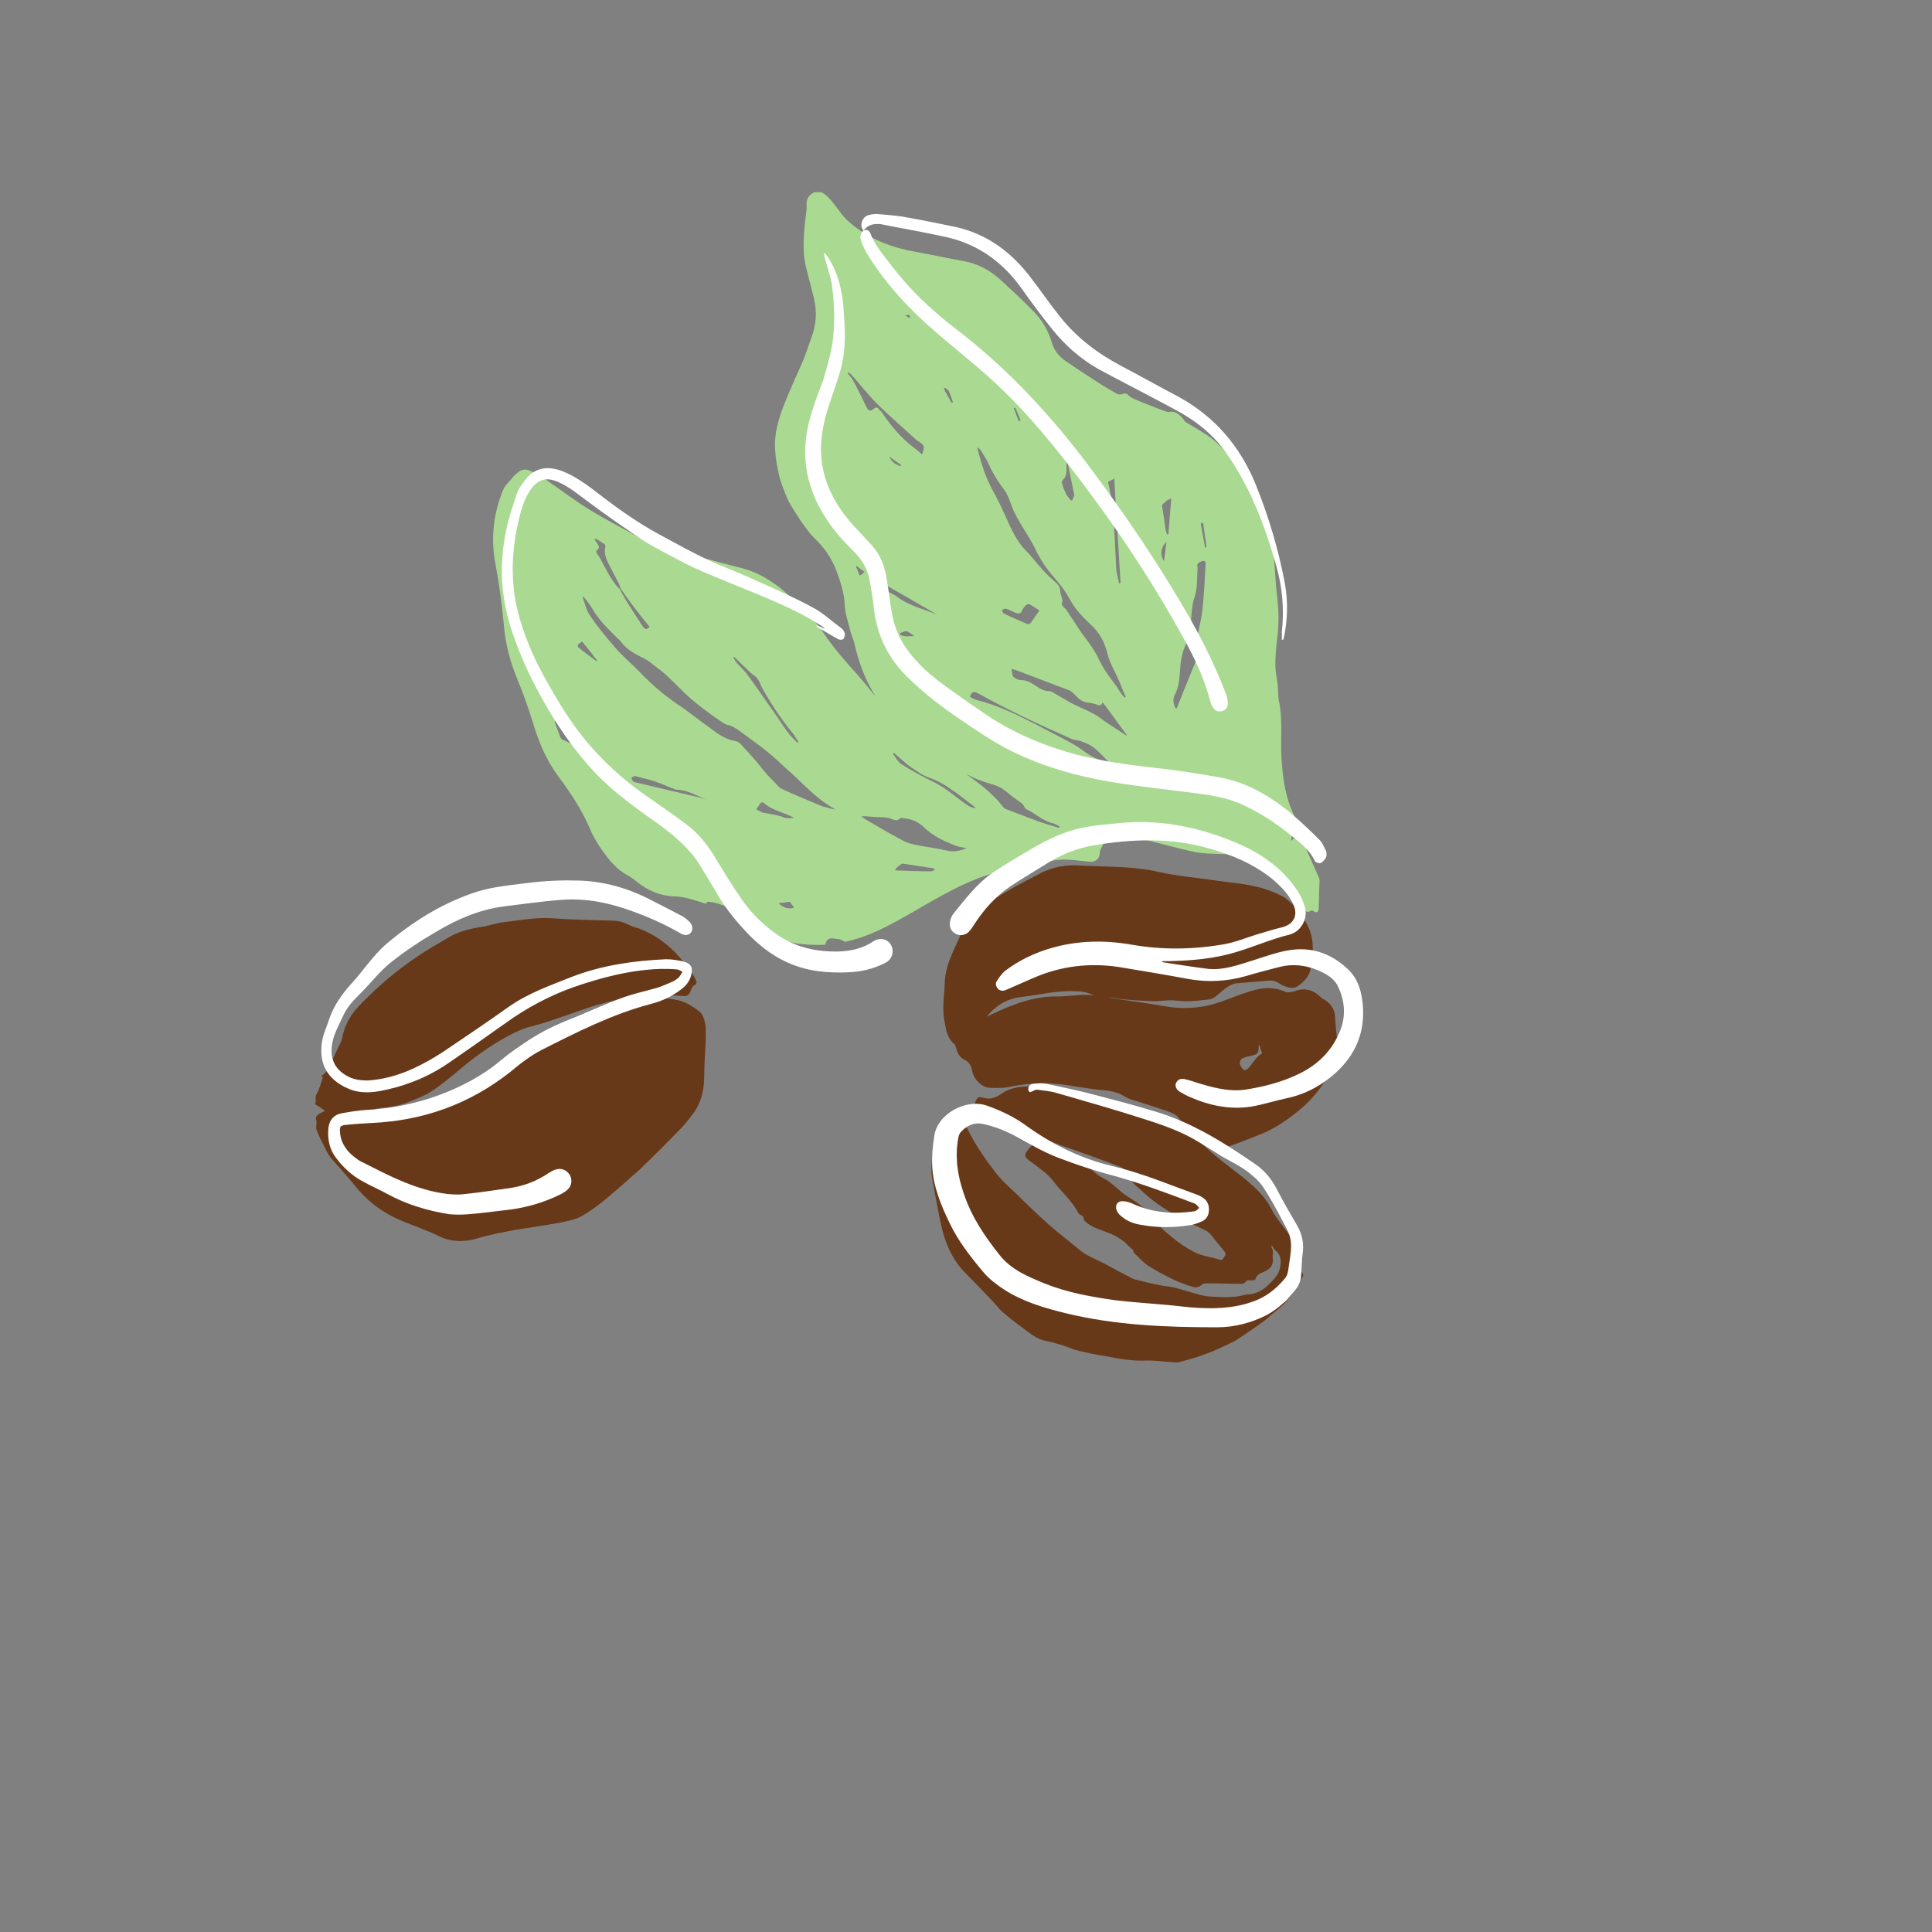 <?xml version="1.0" encoding="UTF-8"?> <!-- Generator: Adobe Illustrator 25.3.0, SVG Export Plug-In . SVG Version: 6.00 Build 0) --> <svg xmlns="http://www.w3.org/2000/svg" xmlns:xlink="http://www.w3.org/1999/xlink" version="1.1" id="Layer_1" x="0px" y="0px" viewBox="0 0 400 400" style="enable-background:new 0 0 400 400;" xml:space="preserve"><rect x="0" y="0" width="400" height="400" fill="#808080" stroke="none"/> <style type="text/css"> .st0{clip-path:url(#SVGID_2_);fill:#AADA91;} .st1{clip-path:url(#SVGID_2_);fill:#673918;} .st2{clip-path:url(#SVGID_2_);fill:#FFFFFF;} </style> <g> <defs> <rect id="SVGID_1_" x="64.9" y="39.8" width="258" height="320.3"></rect> </defs> <clipPath id="SVGID_2_"> <use xlink:href="#SVGID_1_" style="overflow:visible;"></use> </clipPath> <path class="st0" d="M267.3,174.1c0.1-0.6,0.2-1,0.2-1.4c0.1,0,0.1,0,0.2,0c0.1,0.2,0.3,0.4,0.5,0.7 C267.9,173.6,267.6,173.8,267.3,174.1 M243.4,146.7c-0.4-0.9-0.7-1.7-0.2-2.8c0.8-1.5,1-3.2,1.1-4.9c0.1-1.8,0.3-3.6,1.1-5.3 c1.1-2.4,1.1-5,1.4-7.6c0.1-0.8,0.2-1.6,0.5-2.4c0.6-1.7,0.5-3.5,0.6-5.2c0-0.4,0.1-0.8,0-1.2c-0.1-0.6,0.2-0.8,0.7-1 c0.8-0.4,1.1-0.1,1,0.7c-0.2,3.2-0.3,6.4-0.7,9.6c-0.3,2.3-0.9,4.5-1.3,6.8c-0.1,0.8-0.4,1.6,0.2,2.3c0.1,0.1,0,0.4,0,0.6 c-1.4,3.5-2.8,6.9-4.2,10.4C243.5,146.6,243.5,146.6,243.4,146.7 M224.8,155.8c-1.2-0.9-2.5-1.7-3.8-2.4c-2.1-1.1-4.2-2.2-6.3-3.3 c-3.9-2-7.9-4-12.2-5.1c-0.5-0.1-0.9-0.3-1.3-0.5c-0.1-0.1-0.3-0.2-0.4-0.3c0.4-1,0.8-1.1,1.6-0.7c6.3,3.5,12.9,6.6,19.5,9.5 c0.6,0.3,1.4,0.2,2,0.5c0.9,0.3,1.8,0.7,2.6,1.3c1.2,1,2.3,2.2,3.5,3.4C228.2,157.4,226.3,157,224.8,155.8 M214.8,170 c-2.1-0.8-4.2-1.6-6.3-2.4c-0.3-0.1-0.7-0.3-0.8-0.5c-2.1-2.8-4.9-4.8-7.7-6.9c0.8,0.4,1.6,0.9,2.5,1.2c1.2,0.5,2.4,0.8,3.6,1.2 c0.6,0.2,1.2,0.5,1.7,0.9c0.9,0.6,1.7,1.4,2.6,2c0.6,0.5,1.4,0.8,1.7,1.6c0.1,0.2,0.3,0.4,0.5,0.5c1.8,0.8,3.2,2.3,5.2,2.8 c0.5,0.1,1,0.4,1.6,0.7c0,0.1-0.1,0.2-0.1,0.3C217.8,171,216.3,170.5,214.8,170 M196,176.1c-2-0.5-4-0.7-6-1.1 c-1.1-0.2-2.3-0.5-3.3-1.1c-2.7-1.4-5.3-3-7.9-4.5c-0.1-0.1-0.2-0.2-0.5-0.4c0.4,0,0.7,0,0.9,0c0.5,0,0.9,0.1,1.4,0.1 c1.4,0.2,2.8-0.1,4.1,0.5c0.5,0.2,1.2,0.4,1.7-0.2c0.1-0.1,0.4,0,0.5,0c1.7,0.1,3.2,0.7,4.4,1.9c1.9,1.8,4.2,2.9,6.6,3.8 c0.7,0.3,1.4,0.3,2.2,0.5C198.9,176.1,197.5,176.5,196,176.1 M192.8,180.4c-2.4,0-4.9-0.1-7.5-0.2c0.1-0.2,0.2-0.4,0.4-0.6 c0.2-0.2,0.4-0.3,0.6-0.5c0.2-0.1,0.4-0.3,0.6-0.3c2,0.3,4,0.6,5.9,0.9c0.2,0,0.5,0.1,0.7,0.2c0,0.1,0,0.1,0,0.2 C193.3,180.2,193,180.4,192.8,180.4 M185.1,155.9c1.1,0.9,2.1,1.9,3.3,2.8c1.3,0.9,2.7,1.9,4.2,2.4c1.7,0.6,3.2,1.5,4.6,2.5 c1.5,1,2.9,2.2,4.4,3.3c0.1,0.1,0.2,0.2,0.4,0.4c-1.2,0-1.9-0.8-2.7-1.3c-1.9-1.4-3.8-3-6-4.1c-2.3-1.1-4.5-2.3-6.7-3.7 c-0.7-0.5-1.2-1.4-1.7-2.1C184.9,156,185,155.9,185.1,155.9 M161.2,187c0.9-0.1,1.7-0.2,2.3-0.3c0.4,0.5,0.7,0.9,0.9,1.2 C163.5,188.3,162.1,188,161.2,187 M171.3,167.2c-0.5-0.1-1-0.2-1.4-0.4c-2.6-1.1-5.3-2.2-7.9-3.4c-0.6-0.2-1-0.8-1.4-1.2 c-0.7-0.7-1.5-1.5-2.1-2.2c-0.6-0.7-1.1-1.4-1.7-2.1c-1.1-1.3-2.3-2.6-3.5-3.9c-0.3-0.3-0.8-0.6-1.2-0.6c-2.3-0.4-4-1.9-5.8-3.2 c-2-1.4-3.9-3-5.9-4.3c-2.8-1.9-5.4-4.1-7.8-6.6c-1.7-1.8-3.7-3.4-5.3-5.3c-1.8-2.1-3.6-4.2-5.1-6.5c-0.8-1.1-1.1-2.6-1.6-3.9 c0.1,0,0.1-0.1,0.2-0.1c0.6,0.8,1.2,1.5,1.7,2.3c1.4,2.5,3.4,4.4,5.4,6.4c0.4,0.3,0.7,0.7,1,1.1c1.2,1.4,2.8,2.2,4.4,3 c1,0.5,1.8,1.2,2.7,1.9c1,0.7,1.9,1.5,2.8,2.4c1.2,1.1,2.3,2.3,3.5,3.4c1.1,1,2.2,1.9,3.4,2.8c1.3,1,2.6,1.9,3.9,2.8 c0.3,0.2,0.7,0.4,1.1,0.5c0.9,0.2,1.7,0.7,2.5,1.3c2.6,1.9,5.2,3.7,7.6,5.9c1.8,1.7,3.7,3.3,5.4,5c2.1,2,4.2,3.9,6.8,5.3 C172.3,167.5,171.8,167.4,171.3,167.2 M162.2,169.2c-1.2-0.5-2.6-0.6-3.9-0.9c-0.2,0-0.3,0-0.5-0.1c-0.4-0.2-0.8-0.4-1.2-0.6 c0.3-0.5,0.6-1,0.9-1.4c0.1-0.1,0.5-0.1,0.6,0c1.4,1.3,3.3,1.8,5,2.5c0.4,0.2,0.9,0.4,1.3,0.6C163.7,169.4,163,169.5,162.2,169.2 M143.1,164.7c-3.7-0.9-7.3-1.7-11-2.6c-0.3-0.1-0.7-0.1-1-0.3c-0.2-0.2-0.3-0.5-0.4-0.8c0.3-0.1,0.6-0.4,0.9-0.3 c1.5,0.4,2.9,0.7,4.3,1.2c1.2,0.4,2.4,1,3.6,1.4c0.2,0.1,0.3,0.2,0.5,0.2c2.3,0,4.3,1.3,6.4,2.1C145.4,165.2,144.3,165,143.1,164.7 M119.3,154.4c-1-0.4-2-0.9-2.9-1.3c-0.2-0.1-0.3-0.3-0.4-0.5c-0.4-1.1-0.8-2.1-1.2-3.2c0.1,0,0.1-0.1,0.2-0.1 c1.5,1.7,2.9,3.3,4.4,5L119.3,154.4z M119.7,134c-0.1-0.1-0.1-0.4,0-0.6c0.2-0.2,0.5-0.3,0.8-0.6c1.1,1.3,2.1,2.6,3.1,3.9 c0,0.1-0.1,0.1-0.1,0.2C122.2,135.9,120.9,135,119.7,134 M123.5,114.4c-0.1-0.2,0-0.5,0.1-0.5c0.6-0.4,0.4-0.9,0.1-1.3 c-0.2-0.3-0.4-0.6-0.6-0.9c0.1-0.1,0.1-0.1,0.2-0.2c0.7,0.4,1.3,0.8,1.9,1.2c0.1,0.1,0.2,0.4,0.1,0.6c-0.2,1,0,1.9,0.4,2.8 c0.7,1.4,1.4,2.8,2.1,4.1c0.3,0.5,0.5,1,0.7,1.6c1.8,2.8,3.9,5.4,6,8c-0.7,0.6-0.9,0.6-1.5-0.2c-0.8-1.2-1.5-2.4-2.3-3.6 c-0.6-0.9-1.2-1.8-1.7-2.8c-0.3-0.4-0.5-0.9-0.7-1.4c0,0-0.1,0.1-0.1,0.1c-1.9-2-2.9-4.5-4.3-6.9 C123.8,114.9,123.6,114.7,123.5,114.4 M152,136c0.9,0.8,1.7,1.7,2.6,2.5c0.5,0.5,1,1,1.6,1.4c1,0.7,1.2,1.9,1.8,2.9 c1.8,3.2,3.9,6.3,6.2,9.1c0.4,0.5,0.7,1.1,1.1,1.7c-0.1,0.1-0.1,0.1-0.2,0.2c-0.8-0.8-1.6-1.6-2.3-2.6c-0.9-1.2-1.7-2.6-2.6-3.8 c-1.8-2.5-3.5-5.1-5.3-7.5c-0.7-1-1.6-1.8-2.4-2.7c-0.3-0.3-0.4-0.6-0.6-1C151.8,136.1,151.9,136,152,136 M185.8,123.6 c-0.8-0.6-1.8-0.9-2.6-1.6c-0.8-0.6-1.4-1.4-2-2.1c4.3,2.4,8.6,4.9,12.9,7.4C191.4,126.1,188.3,125.5,185.8,123.6 M187.3,131.7 c-0.3,0-0.7-0.2-1-0.3c0,0,0-0.3,0.1-0.3c0.4-0.2,0.9-0.5,1.3-0.4c0.5,0.1,1,0.6,1.5,0.9c0,0,0,0.1,0,0.1 C188.5,131.7,187.9,131.8,187.3,131.7 M211.6,126.4c0.2-0.4,0.5-0.8,0.8-1.1c0.1-0.1,0.5-0.3,0.7-0.2c0.8,0.4,1.5,0.9,2.1,1.3 c-0.7,0.9-1.2,1.8-1.9,2.7c-0.1,0.1-0.4,0.1-0.6,0.1c-1.6-0.7-3.3-1.4-4.9-2.2c-0.2-0.1-0.2-0.5-0.4-0.7c0.3-0.1,0.6-0.3,0.8-0.3 c0.7,0.2,1.4,0.6,2.1,0.9C210.9,127.1,211.3,127.1,211.6,126.4 M228.3,145.4c1.8,2.4,3.4,4.6,5,6.8c0,0-0.1,0-0.1,0.1 c-1.7-1.2-3.5-2.2-5.2-3.5c-2-1.5-4.5-2.3-6.7-3.5c-0.9-0.5-1.8-1.1-2.7-1.6c-0.4-0.2-0.9-0.6-1.4-0.6c-1.1,0-2-0.6-2.9-1.2 c-0.9-0.6-1.8-1.1-2.9-1.1c-0.6,0-1.2-0.3-1.6-0.7c-0.3-0.3-0.2-0.9-0.4-1.6c0.5,0.1,0.8,0.2,1.1,0.3c3.6,1.4,7.2,2.7,10.8,4.1 c0.6,0.2,1,0.7,1.5,1.2c0.7,0.8,1.5,1.3,2.6,1.4c0.5,0,1,0.2,1.5,0.3C227.5,146.1,228,146.2,228.3,145.4 M203.1,93.3 c0.6,1,1.3,2,1.7,3c0.8,1.8,1.9,3.5,3.1,5.1c0.7,0.9,1.1,2.1,1.5,3.2c0.6,1.7,1.5,3.2,2.5,4.8c0.9,1.5,1.9,3,2.6,4.6 c1,2,2.2,3.8,3.7,5.5c1.2,1.4,2.4,2.9,3.3,4.6c1.1,2,2.6,3.6,4.2,5.1c1.9,1.7,3,3.7,3.6,6.2c0.5,2,1.7,3.9,2.5,5.8 c0.4,1,0.8,2.1,1.3,3.1c-0.1,0-0.2,0.1-0.3,0.1c-0.2-0.2-0.3-0.4-0.5-0.6c-0.4-0.5-0.7-1-1-1.5c-1.3-1.8-2.7-3.5-3.7-5.6 c-1.1-2.5-3-4.6-4.5-6.9c-0.8-1.2-1.5-2.3-2.3-3.5c-0.2-0.3-0.5-0.5-0.7-0.7c-0.1-0.2-0.3-0.4-0.3-0.5c0.5-1-0.3-1.8-0.3-2.8 c0-1.2-1.1-1.8-1.8-2.5c-0.7-0.6-1.3-1.3-1.9-1.9c-1.2-1.3-2.2-2.7-3.4-3.9c-1.5-1.5-2.5-3.4-3.4-5.3c-1.2-2.7-2.4-5.3-3.8-7.8 c-1.3-2.5-2.1-5.2-2.8-7.9c0-0.1,0-0.1,0.1-0.4C202.7,92.9,202.9,93.1,203.1,93.3 M210.2,84.4c0.4,0.9,0.8,1.8,1.1,2.6 c-0.1,0.1-0.2,0.1-0.4,0.2c-0.3-0.9-0.7-1.8-1-2.7C210,84.5,210.1,84.4,210.2,84.4 M220.9,95.1c0.5,2.4,1,4.9,1.5,7.3 c0.1,0.3-0.3,0.8-0.4,1.2l-0.3,0c-0.3-0.4-0.7-0.8-0.9-1.2c-0.4-0.8-0.7-1.5-0.9-2.3c-0.1-0.2,0-0.6,0.2-0.8 c0.5-0.5,0.7-1.1,0.7-1.8C220.8,96.6,220.8,95.8,220.9,95.1C220.8,95.1,220.9,95.1,220.9,95.1 M230.7,99.1 c0.4,7.3,0.9,14.5,1.3,21.6c-0.1,0-0.2,0-0.3,0.1c-0.2-1-0.5-2-0.6-3c-0.1-1.4-0.1-2.7-0.2-4.1c-0.2-4.3-0.4-8.5-1.2-12.7 c-0.1-0.4-0.2-0.7-0.3-1.2C229.7,99.6,230.1,99.4,230.7,99.1 M241.4,103.8c0.2-0.3,0.7-0.4,1.1-0.6c-0.2,2.5-0.4,4.9-0.6,7.4 c-0.1,0-0.2,0-0.3,0c-0.1-0.3-0.2-0.6-0.3-1c-0.2-1.6-0.4-3.1-0.7-4.7C240.5,104.3,241.1,104.2,241.4,103.8 M241.5,112.2 c-0.2,1.3-0.3,2.6-0.5,4C240.1,114.9,240.3,113.3,241.5,112.2 M249.1,108.2c0.2,1.7,0.5,3.4,0.7,5.1c-0.1,0-0.2,0-0.3,0.1 c-0.3-1.7-0.6-3.4-0.9-5C248.8,108.3,249,108.3,249.1,108.2 M178,119.2c-0.3-0.7-0.5-1.3-0.8-1.9l0.2-0.1c0.5,0.4,1,0.8,1.6,1.2 C178.7,118.7,178.4,118.9,178,119.2 M189.1,92.6c-2.6-2-4.7-4.5-6.5-7.2c-0.1-0.2-0.3-0.3-0.5-0.5c-0.4-0.6-0.7-0.7-1.3-0.2 c-0.4,0.4-0.9,0.5-1.3-0.2c-0.9-1.9-1.8-3.7-2.8-5.6c-0.3-0.6-0.8-1.1-1.2-1.6c0.1-0.1,0.1-0.1,0.2-0.2c0.2,0.2,0.4,0.3,0.6,0.5 c1.8,2,3.4,4.1,5.3,6c2.5,2.5,5.2,4.8,7.8,7.2c0.2,0.2,0.5,0.4,0.8,0.6c1.2,0.8,1.3,1,0.7,2.7C190.3,93.5,189.7,93.1,189.1,92.6 M186.4,96.5c-0.9-0.3-1.8-0.8-2.3-2c0.9,0.7,1.7,1.2,2.5,1.8C186.5,96.4,186.4,96.4,186.4,96.5 M188.4,65.9l-1-0.6 C188.3,65.1,188.4,65.1,188.4,65.9 M195.6,80.3c0.3,0.2,0.6,0.3,0.8,0.6c0.4,0.8,0.6,1.6,0.9,2.4c-0.1,0-0.2,0.1-0.3,0.1 c-0.5-1-1.1-1.9-1.6-2.9C195.4,80.5,195.5,80.4,195.6,80.3 M273,188.2c0.1-2,0.1-3.9,0.2-5.9c0-0.4-0.2-0.8-0.4-1.2 c-1-2.3-2.1-4.6-3-6.9c-0.4-1-1.5-1.8-1-3.2c0-0.1-0.1-0.2-0.1-0.4c-0.7-1.6-1.5-3.2-2-4.9c-0.9-2.9-1.2-5.9-1.4-8.9 c-0.2-3.9,0.3-7.8-0.5-11.6c-0.3-1.4-0.1-2.9-0.4-4.4c-0.6-2.8-0.3-5.6,0-8.4c0.2-1.6,0.3-3.1,0.3-4.7c0-2.1-0.3-4.1-0.5-6.2 c-0.2-2.9-0.4-5.8-0.7-8.6c-0.2-1.5-0.5-3.1-0.8-4.6c-0.2-1.1-0.7-2-1.1-3.1c-1.4-3.7-3.4-7-6.1-9.9c-0.7-0.7-1.3-1.4-2-2.1 c-1-0.9-1.9-1.9-3-2.7c-1.6-1.1-3.3-2.1-5-3.1c-0.2-0.1-0.3-0.4-0.5-0.6c-0.8-1-1.7-1.8-3.1-1.5c-0.2,0-0.5-0.1-0.8-0.2 c-2.1-0.8-4.2-1.6-6.3-2.5c-0.4-0.2-0.8-0.4-1.1-0.7c-0.4-0.4-0.7-0.6-1.3-0.3c-0.3,0.1-0.9,0.1-1.2-0.1c-0.9-0.5-1.7-1-2.6-1.5 c-2.6-1.7-5.3-3.4-7.9-5.2c-1.3-0.9-2.4-2.1-2.9-3.8c-0.7-2.4-1.9-4.5-3.6-6.3c-2.3-2.4-4.7-4.6-7.1-6.8c-2.1-1.9-4.6-3.3-7.4-3.8 c-3.3-0.6-6.5-1.3-9.8-1.9c-4.8-0.8-9.2-2.4-13.1-5.4c-1-0.8-2-1.7-2.8-2.8c-0.9-1.2-1.7-2.4-2.9-3.5c-0.8-0.7-1.7-1.1-2.5-0.7 c-0.8,0.4-1.6,1.1-1.6,2.2c0,0.4,0,0.9,0,1.3c-0.2,1.6-0.4,3.1-0.5,4.7c-0.2,2.5-0.2,4.9,0.4,7.4c0.5,2.1,1.1,4.2,1.6,6.3 c0.7,2.8,0.5,5.5-0.5,8.2c-0.6,1.6-1.1,3.2-1.7,4.7c-1.3,3-2.7,6-3.9,9c-1.2,3.1-2.2,6.3-1.9,9.7c0.1,1.7,0.4,3.4,0.8,5.1 c0.4,1.7,1.1,3.4,1.8,5c0.7,1.5,1.7,2.9,2.6,4.3c0.9,1.3,1.8,2.6,2.9,3.7c2,1.9,3.5,4,4.5,6.6c0.9,2.4,1.7,4.7,1.8,7.4 c0.1,1.7,0.7,3.4,1.1,5c0.2,1,0.7,1.9,0.9,2.9c0.9,3.8,2.2,7.5,4.4,10.9c-0.2-0.2-0.4-0.5-0.6-0.7c-1-1.2-1.9-2.4-3-3.6 c-2.5-2.8-5-5.6-7.1-8.7c-1.1-1.6-2.3-3.2-3.7-4.6c-1.7-1.7-3.5-3.3-5.3-4.8c-2.4-1.9-5-3.4-8.1-4.2c-2.8-0.7-5.5-1.4-8.3-2.2 c-2-0.6-4.1-0.9-5.8-2.1c-0.6-0.4-1.4-0.7-2.3-0.3c-0.2,0.1-0.5,0-0.8,0c-0.9-0.3-1.8-0.5-2.6-1c-3.7-2-7.5-4-11.2-6.2 c-3.3-2-6.3-4.3-9.5-6.5c-0.1-0.1-0.2-0.1-0.2-0.2c-1.1-0.6-2.1-1.2-3.2-1.7c-1-0.4-1.9-0.1-2.7,0.7c-0.2,0.2-0.5,0.4-0.7,0.7 c-0.7,0.9-1.7,1.7-2.1,2.8c-1.9,4.7-2.5,9.7-1.6,14.7c0.8,4.3,1.4,8.6,1.8,12.9c0.3,3.8,1.2,7.4,2.6,10.9c1.3,3.1,2.4,6.2,3.4,9.4 c1.2,4,2.7,7.7,5.2,11.1c2.6,3.5,5,7.1,6.7,11.1c0.7,1.7,1.7,3.3,2.8,4.8c1.3,1.8,2.8,3.6,4.9,4.7c0.7,0.4,1.4,0.9,2,1.4 c2.3,1.8,4.8,2.9,7.8,3c1.2,0,2.4,0.3,3.5,0.6c1,0.3,2,0.6,2.9,0.9c0.1-0.2,0.3-0.4,0.7-0.4c1.7,0.2,3.3,0.8,4.8,1.7 c1.4,0.9,2.7,2,4,3c2.7,2,5.8,3.3,9.1,3.9c2,0.3,4.1,0.4,6.2,0.3c0-0.3,0.1-0.5,0.2-0.7c0.6-1,1.6-0.5,2.3-0.5c0.5,0,1,0.3,1.6,0.6 c1.7-0.4,3.4-0.9,5.1-1.6c4.1-1.7,7.9-4,11.7-6.2c6-3.4,13.1-7.4,20.1-7.2c1.7-0.6,3.4-1.1,5.1-1.6c1.5-0.4,3-0.5,4.5-0.4 c1.4,0.1,2.8,0.3,4.3,0.4c1.2,0.1,2-0.9,1.9-2c0-0.2,0.2-0.5,0.3-0.8c0.3-0.7,1-1.4,0.1-2.2c0.6,0,1,0,1.4,0c2,0.1,3.9,0.2,5.9,0.3 c0.9,0.1,1.8,0.1,2.7,0.4c2.8,0.7,5.6,1.5,8.4,2.1c1.1,0.3,2.2,0.4,3.3,0.5c1.7,0.1,3.4,0.1,5.1,0.2c1,0.1,2.2,0.1,3.1,0.6 c1.9,1.2,4.3,1.4,5.9,3.2c0.4,0.4,1,0.6,1.5,1c0.3,0.2,0.5,0.4,0.7,0.6c0.6,0.9,1.3,1.9,1.9,2.8c0.4,0.7,0.9,1.4,0.8,2.3 c0,0.2,0.3,0.4,0.5,0.5c0.2,0.2,0.5,0.2,0.7,0.4c0.4,0.4,0.7,0.7,1.3,0.3c0.1-0.1,0.5-0.1,0.6,0C272.7,189.2,273,188.7,273,188.2"></path> <path class="st1" d="M77.8,229.5c0.8,0.8,1.6,1.1,2.5,0.8c2.8-0.8,5.5-1.5,8.3-2.3c1.3-0.3,2.6-0.6,3.9-0.9c1.9-0.5,3.5-1.3,5-2.6 c1.4-1.3,3-2.4,4.5-3.6c1.2-0.9,2.5-1.8,3.6-2.8c2.1-2,4.7-3.3,7.2-4.6c5.1-2.7,10.6-4.4,16.2-5.9c3.9-1.1,7.9-1.4,11.8-0.4 c1.5,0.4,2.8,1.3,4.1,2.3c0.6,0.5,0.9,1.5,1.1,2.4c0.2,1.2,0.1,2.5,0.1,3.8c-0.1,2.3-0.3,4.7-0.3,7c0,2.7-0.5,5.3-2.1,7.6 c-0.8,1.1-1.6,2.1-2.5,3.1c-2.8,2.9-5.6,5.7-8.5,8.5c-0.9,0.9-1.9,1.6-2.8,2.5c-1.6,1.4-3.2,2.8-4.9,4.2c-1.5,1.2-3,2.3-4.6,3.2 c-1.3,0.7-2.8,1-4.3,1.3c-3.1,0.6-6.2,1-9.2,1.5c-2.7,0.5-5.4,1-8.1,1.8c-2.9,0.9-5.9,0.7-8.6-0.8c-1-0.5-2-0.8-3.1-1.3 c-2.3-0.9-4.6-1.7-6.7-2.9c-2.7-1.5-5-3.5-6.9-5.9c-1.6-2-3.4-3.9-5.1-5.9c-0.4-0.5-0.7-1.1-1-1.7c-0.6-1.2-1.3-2.5-1.8-3.8 c-0.2-0.4-0.1-0.9-0.1-1.3c0-0.3,0.1-0.6,0-0.8c-0.3-0.7,0.1-1.1,0.6-1.4c0.4-0.2,0.7-0.4,1.2-0.6c-0.7-0.5-1.2-0.9-1.8-1.2 c-0.1-0.1-0.3-0.2-0.3-0.2c0.4-0.6-0.1-1.3,0.3-2c0.6-1,0.9-2.2,1.3-3.4c0-0.1-0.1-0.3-0.2-0.5c1.5-0.9,1.9-2.6,2.6-4.1 c0.3-0.6,0.6-1.2,0.9-1.9c0.3-0.6,0.6-1.1,0.7-1.7c0.5-2.5,1.6-4.7,3.4-6.6c3.8-4,7.9-7.5,12.4-10.5c1.9-1.3,3.9-2.4,5.9-3.6 c2.2-1.4,4.7-2,7.2-2.4c1.4-0.2,2.7-0.7,4.1-0.9c3.4-0.4,6.9-1.1,10.2-0.9c4.2,0.3,8.4,0.4,12.6,0.5c1.1,0,2.2,0.2,3.2,0.7 c1.1,0.6,2.3,0.8,3.4,1.3c3.4,1.5,6.2,3.8,8.4,6.7c0.6,0.8,1.2,1.6,1.8,2.4c0.3,0.4,0.5,0.9,0.7,1.3c0.2,0.4,0.2,0.7-0.4,1 c-0.3,0.2-0.6,0.7-0.7,1.1c-0.3,0.9-0.7,1.2-1.6,1.1c-3.4-0.3-6.8,0.1-10.3,0c-0.9,0-1.9,0.4-2.8,0.6c-2.1,0.6-4.3,1.1-6.4,1.8 c-2.4,0.8-4.8,1.7-7.2,2.5c-1.5,0.5-3.1,1-4.6,1.4c-1.9,0.4-3.6,1.3-5.3,2.2c-3.4,1.9-6.7,4.2-9.7,6.8c-1.8,1.5-3.7,3.1-5.7,4.4 c-1.5,1-3.2,1.6-4.9,2.3c-1.1,0.4-2.2,0.7-3.3,0.9c-0.8,0.2-1.7,0.2-2.6,0.3C78.4,229.5,78.2,229.5,77.8,229.5"></path> <path class="st1" d="M260.8,216.4c-0.1,0-0.1,0-0.2,0c0,0.4,0,0.9-0.1,1.3c-0.1,0.2-0.3,0.5-0.5,0.6c-0.8,0.3-1.7,0.4-2.5,0.7 c-0.2,0-0.4,0.2-0.5,0.3c-0.5,0.6-0.4,1.1,0.2,1.9c0.4,0.5,0.7,0.5,1.2,0c1-1,1.6-2.4,2.9-3.1c0,0,0-0.1,0,0 C261.1,217.5,260.9,217,260.8,216.4 M226.5,206.1c-1.4-0.7-2.8-0.9-4.3-0.9c-3.6-0.1-7.1,0.8-10.6,1.2c-2.9,0.3-5.3,1.6-7.3,4.1 c0.4-0.2,0.6-0.3,0.8-0.4c4.4-2.1,8.9-3.9,13.9-3.8c1.5,0,3-0.2,4.5-0.3C224.5,205.9,225.5,206,226.5,206.1 M229.2,206.4 c0.4,0.1,0.8,0.2,1.2,0.3c3.5,0.5,7.1,1,10.6,1.6c3.8,0.7,7.5,0.5,11.2-0.7c2.1-0.7,4.2-1.6,6.4-2.3c2.5-0.8,4.9-1.1,7.4,0 c0.6,0.3,1.5,0.1,2.1-0.1c2.1-0.8,3.9-0.2,5.4,1.3c0.2,0.2,0.4,0.3,0.6,0.4c1.3,0.8,2.2,1.9,2.3,3.5c0.1,2.1,0.4,4.1,0.5,6.2 c0.1,1.8-0.8,3.3-1.4,4.9c-1.2,2.8-3.1,5.2-5.3,7.3c-3,2.7-6.3,5-10.1,6.4c-1.8,0.7-3.5,1.4-5.3,2c-1.6,0.6-3,0.6-4.4-0.5 c-0.6-0.4-1.3-0.7-1.9-1.1c-0.7-0.4-1.3-1-1.9-1.5c-0.6-0.5-1.1-0.9-1.7-1.4c-0.1-0.1-0.3-0.2-0.4-0.4c-0.6-1.7-2.2-2-3.6-2.5 c-2.3-0.8-4.6-1.5-6.8-2.2c-0.6-0.2-1.1-0.5-1.6-0.8c-1.3-0.7-2.7-1-4.2-1.1c-1.5-0.1-3.1-0.4-4.6-0.6c-3.1-0.5-6.1-1-9.3-0.8 c-1.6,0.1-3.2,0.3-4.8,0.6c-1.5,0.4-3.2,0.4-4.8,0.3c-1.6-0.1-3.2-1.8-3.5-3.4c-0.2-1.1-0.6-1.9-1.6-2.4c-0.9-0.4-1.5-1.3-1.7-2.3 c-0.1-0.3-0.2-0.8-0.5-1c-1.4-1.2-1.6-2.8-1.9-4.4c-0.6-2.7-0.1-5.4,0-8.2c0.1-3.8,2-6.9,3.4-10.2c0.5-1.2,1.5-2.3,2.4-3.3 c1.3-1.3,2.7-2.7,4.2-3.7c3.1-2,6.3-3.7,9.6-5.4c2.6-1.4,5.5-1.9,8.4-1.7c5.4,0.3,10.9,0.1,16.2,1.3c3.9,0.9,7.9,1.2,11.9,1.8 c2.7,0.4,5.5,0.6,8.1,1.2c1.9,0.4,3.8,1.1,5.6,2c2,1.1,3.3,3,4.6,4.9c1.9,2.7,2.1,5.8,1.5,8.9c0,0.2-0.1,0.3-0.1,0.5 c0,2-1.2,3.3-2.6,4.3c-1.1,0.8-2.2,0.3-3.3-0.1c-0.4-0.2-0.7-0.5-1.2-0.7c-0.4-0.2-0.9-0.3-1.3-0.3c-2.4,0.2-4.8,0.4-7.2,0.6 c-0.6,0.1-1.1,0.4-1.6,0.7c-0.9,0.6-1.7,1.3-2.5,2c-0.4,0.3-0.8,0.5-1.2,0.6c-1.7,0.2-3.4,0.4-5,0.4c-1.1,0-2.1-0.2-3.2-0.2 c-1.2,0-2.3,0.2-3.5,0.2c-2.1-0.1-4.2-0.2-6.3-0.4c-1.2-0.1-2.4-0.4-3.6-0.5C229.2,206.2,229.2,206.3,229.2,206.4"></path> <path class="st1" d="M224.1,251.7c-0.2-0.1-0.6-0.2-0.8-0.5c-1.3-2.5-3.4-4.3-5.1-6.5c-1.2-1.6-2.8-2.7-4.4-3.9 c-1.9-1.3-2-1.6-0.5-3.3c0.1-0.1,0.2-0.2,0.3-0.3c0.9-1.2,1.3-1.2,2.5-0.3c0.6,0.5,1.4,0.8,2.1,1.2c0.6,0.4,1.2,0.7,1.6,1.2 c0.4,0.5,0.8,0.7,1.4,0.7c1.6,0.2,3,0.7,4.2,1.7c0.8,0.7,1.7,1.5,2.6,2c1.7,0.8,3,2.1,4.3,3.2c0.7,0.6,1.5,1,2.2,1.5 c1.5,0.9,2.8,2.1,3.8,3.6c0.2,0.3,0.5,0.6,0.8,0.9c1.1,1.1,2.2,2.2,3.5,3.2c1.4,1.2,2.9,2.2,4.6,3.1c1.7,0.9,3.5,1,5.3,1.6 c0.8,0.3,0.8-0.6,1.2-0.9c0.1-0.1,0-0.6-0.2-0.8c-1-1.2-2-2.5-3-3.7c-0.2-0.2-0.4-0.3-0.6-0.5c-3.5-1.7-7.1-3.4-10.3-5.7 c-1.3-0.9-2.4-1.9-3.6-3c-0.7-0.6-1.4-1.2-1.9-1.9c-0.5-0.6-0.8-1.3-1.2-1.9c-0.2-0.3-0.4-0.6-0.7-0.7c-3.6-1.4-7.2-2.7-10.9-4 c-2.1-0.7-4.1-1.4-6-2.5c-0.5-0.3-1.3-0.2-2-0.2c-0.5,0-1.1,0.1-1.6,0c-1.8-0.5-3.6-1.1-5.4-1.7c-0.6-0.2-1.4-0.2-1.9-0.6 c-0.9-0.5-1.8-1.2-2.6-1.9c-0.6-0.5,0.1-3.4,0.8-3.6c0.2-0.1,0.5,0,0.7,0c1.4,0.5,2.6,0.2,3.8-0.6c2.2-1.6,4.8-1.8,7.3-1.6 c2.5,0.2,5,0.6,7.5,1c2.8,0.5,5.6,1,8.3,1.8c3.7,1.1,7.3,2.7,11.1,3.8c3.5,1,5.8,3.6,8.3,5.9c1.6,1.5,3.4,2.9,5.1,4.2 c2.7,2.1,5.5,4.1,7.5,6.9c0.8,1.1,1.3,2.4,2.1,3.5c1,1.4,2.1,2.8,3.1,4.2c0,0,0,0,0,0.1c2.3,1.6,2,4,2,6.4c0,0.2,0,0.5,0.1,0.6 c0.6,0.6,0.2,1-0.2,1.5c-0.4,0.5-0.8,1.1-1.1,1.7c-0.9,2.1-2.4,3.5-4.1,4.9c-0.8,0.6-1.6,1.4-2.4,2c-1.6,1.2-3.3,2.3-4.9,3.4 c-0.7,0.5-1.4,0.9-2.1,1.2c-1.7,0.8-3.3,1.6-5,2.2c-1.8,0.7-3.6,1.2-5.5,1.7c-0.5,0.1-1.2,0.1-1.7,0c-1.8-0.1-3.7-0.4-5.5-0.3 c-2.7,0.1-5.4-0.4-8-0.9c-2-0.3-3.9-0.7-5.9-1.2c-1-0.2-1.9-0.7-2.9-1c-1.1-0.3-2.2-0.7-3.3-0.9c-2.1-0.3-3.6-1.6-5.2-2.8 c-1.5-1.1-2.9-2.2-4.3-3.4c-0.3-0.3-0.6-0.6-0.9-1c-0.3-0.3-0.6-0.7-0.9-1c-1.9-2-3.8-4-5.7-5.9c-2.3-2.3-3.7-5.1-4.6-8.2 c-0.7-2.5-1.1-5.1-1.6-7.6c-0.2-0.9-0.3-1.9-0.5-2.8c-0.6-2.4-0.4-4.8,0.2-7.3c0.1-0.4,0.2-0.8,0.3-1.2c0.4-1.9,1.7-3,3.1-4 c1.3-0.9,2.7-0.5,3.4,1c1.6,3.4,3.8,6.5,6.1,9.5c0.9,1.1,1.9,2.1,3,3.1c2.6,2.5,5.1,5,7.8,7.4c2,1.8,4.2,3.4,6.2,5.1 c1.7,1.5,3.9,2.2,5.9,3.3c1.6,0.9,3.1,1.7,4.7,2.5c0.5,0.3,1,0.5,1.5,0.6c1.6,0.4,3.2,0.8,4.8,1.1c0.8,0.2,1.7,0.2,2.6,0.4 c2.1,0.5,4.1,1.2,6.1,1.7c1,0.2,2.1,0.3,3.2,0.3c1,0.1,2.1,0.1,3.1,0c0.5,0,1.1-0.1,1.6-0.2c0.5-0.1,1.1-0.3,1.6-0.3 c1.6-0.1,3-0.8,4.1-1.9c1-1,2.2-2,2.5-3.6c0.3-1.3,0.3-2.5-0.8-3.5c-0.4-0.3-0.6-0.7-0.9-1.2c0,0.2-0.1,0.4-0.1,0.4 c0.6,0.7,0.2,1.5,0.3,2.2c0.2,1.5-0.4,2.3-1.8,2.9c-0.7,0.3-1.6,0.6-1.8,1.6c0,0.1-0.5,0.2-0.8,0.2c-0.5-0.1-1-0.1-1.3,0.4 c-0.2,0.2-0.5,0.3-0.8,0.3c-2.4,0-4.8-0.1-7.2-0.1c-0.4,0-0.7,0-1.1,0.4c-0.3,0.3-1,0.5-1.5,0.4c-1.4-0.4-2.8-0.9-4.1-1.5 c-1.8-0.9-3.6-1.8-5.3-2.9c-1.1-0.7-2-1.8-3-2.7c-0.2-0.1-0.1-0.5-0.2-0.6c-0.4-0.3-0.8-0.7-1.1-1c-1.3-1.4-3-2.2-4.9-2.9 c-1.5-0.5-3.1-1.1-4.2-2.3C224.5,252.5,224.4,252.1,224.1,251.7"></path> <path class="st2" d="M75.2,240.7c5.5,2.8,11,5.7,17.4,6.5c1.2,0.1,2.5,0.2,3.7,0c3.1-0.3,6.1-0.8,9.1-1.2c3-0.4,5.8-1.5,8.3-3.2 c0.5-0.3,1-0.6,1.5-0.7c1.1-0.3,2.2,0.2,2.8,1.2c0.5,1,0.4,2.2-0.5,3c-0.4,0.4-0.8,0.6-1.3,0.9c-3.8,1.9-7.8,3-12,3.4 c-2.4,0.3-4.9,0.6-7.3,0.8c-1.3,0.1-2.6,0.1-3.8,0c-4.5-0.7-8.9-2-12.9-4.2c-1.6-0.9-3.3-1.6-4.9-2.5c-2.5-1.3-4.5-3.2-6.1-5.5 c-1.1-1.7-1.4-3.7-1.2-5.7c0.2-1.6,1.1-2.7,2.7-3c1.7-0.3,3.4-0.6,5.1-0.7c7.6-0.4,14.9-2.4,21.6-6c2.2-1.2,4.3-2.6,6.2-4.2 c4-3.3,8.2-6,13-8c4.1-1.6,8.1-3.5,12.2-5c2.4-0.9,4.9-1.4,7.3-2.1c1-0.3,2-0.8,3-1.2c0.5-0.2,0.9-0.5,1.3-0.8 c0.4-0.4,0.6-0.8,0.9-1.3c-0.4-0.2-0.8-0.5-1.3-0.5c-1-0.1-2.1-0.1-3.2-0.1c-6.3,0.2-12.4,1.8-18.4,3.9c-4.9,1.8-9.4,4.2-13.7,7.3 c-4.1,2.9-8.2,5.8-12.3,8.6c-4.2,2.8-8.9,4.6-13.8,5.5c-2.3,0.4-4.6,0.4-6.7-0.6c-4.2-1.9-6-5.2-5.2-9.8c0.3-1.7,1.1-3.3,1.6-4.9 c1-2.7,2.6-4.9,4.5-7c2.4-2.6,4.3-5.6,7-8c5.4-4.6,11.4-8.4,18.1-10.7c3.1-1.1,6.5-1.5,9.8-1.9c3.7-0.5,7.4-0.8,11.2-0.7 c5.3,0,10.4,1.3,15.2,3.7c2.4,1.2,4.7,2.4,7,3.6c0.6,0.3,1.2,0.8,1.7,1.3c0.6,0.7,0.7,1.5,0.3,2.1c-0.4,0.6-1.2,0.8-2.1,0.3 c-3.1-1.8-6.4-3.3-9.7-4.5c-4.8-1.8-9.8-2.9-15-2.5c-4.1,0.3-8.2,0.9-12.3,1.4c-4.9,0.7-9.3,2.6-13.5,5.1c-3.3,1.9-6.5,4-9.5,6.4 c-2.3,1.8-4.2,4.3-6.3,6.4c-1.4,1.4-2.8,2.8-3.6,4.6c-0.7,1.5-1.5,3-2,4.5c-1.1,3.7-0.3,6.6,3.2,8.3c1.3,0.6,2.6,0.7,3.9,0.7 c3.2-0.2,6.3-1.1,9.2-2.4c2.2-1,4.3-2.2,6.3-3.5c4.6-3.1,9.2-6.2,13.7-9.4c4-2.8,8.6-4.4,13.1-6.2c6.3-2.4,12.8-3.3,19.4-3.6 c1.2,0,2.5,0.2,3.7,0.5c1.5,0.4,1.9,1.3,1.5,2.8c-0.3,1.2-1,2.1-1.9,2.8c-2,1.6-4.2,2.6-6.6,3.2c-7.9,2.1-15.2,5.8-22.5,9.5 c-2.3,1.2-4.4,2.8-6.4,4.5c-8.5,6.7-18,10.1-28.7,10.6c-1.8,0.1-3.6,0.2-5.4,0.4c-1.2,0.1-1.3,0.4-1.2,1.6c0.2,2.3,1.5,4,3.3,5.3 C74.2,240.2,74.7,240.5,75.2,240.7"></path> <path class="st2" d="M240.6,199.2c3.2,0.5,6.4,1,9.6,1.4c3.1,0.3,6.1-0.8,9-1.7c2.6-0.8,5.2-1.8,7.9-2.2c4.6-0.7,8.6,0.8,11.9,3.9 c2.3,2.1,3,5,3.2,8.1c0.3,5.9-2.1,10.6-6.7,14.3c-2.7,2.2-5.8,3.7-9.2,4.4c-2.4,0.5-4.8,1.3-7.2,1.7c-4.5,0.7-8.7-0.2-12.8-2 c-0.7-0.3-1.4-0.7-2.1-1.1c-0.7-0.5-1-1.2-0.7-1.8c0.4-0.8,1-0.9,1.7-0.8c0.8,0.2,1.6,0.4,2.4,0.7c3.3,1,6.7,2,10.2,1.5 c3.9-0.6,7.8-1.6,11.4-3.4c3.8-1.9,6.7-4.8,8.3-8.9c1.2-3.1,0.9-6.2-0.5-9.1c-0.8-1.7-2.5-2.6-4.1-3.3c-2.6-1.1-5.3-1.4-8-0.7 c-2.3,0.6-4.7,1.2-7,1.9c-3.9,1.1-7.8,1.3-11.8,0.6c-4.8-0.9-9.7-1.7-14.5-2.5c-6.1-0.9-12-0.2-17.7,2.3c-1.8,0.8-3.7,1.6-5.5,2.4 c-0.6,0.3-1.2,0.3-1.7-0.1c-0.5-0.5-0.7-1.2-0.3-1.7c0.5-0.8,1-1.5,1.7-2.1c2.9-2.2,6.1-3.7,9.5-4.7c5.5-1.6,11.1-1.7,16.8-0.7 c6.3,1.1,12.7,1,19-0.1c2.3-0.4,4.5-1.3,6.7-2c1.8-0.5,3.5-1.1,5.3-1.5c2.4-0.6,3.4-2.4,2.4-4.7c-1-2.2-2.7-3.9-4.5-5.4 c-3.9-3.1-8.4-5-13.2-6.3c-7.8-2.2-15.7-1.9-23.6-0.6c-3.6,0.6-7,2-10.1,4c-2.4,1.5-4.8,2.9-7.2,4.5c-3.1,2.1-5.5,4.8-7.5,7.9 c-0.4,0.6-0.7,1.1-1.2,1.6c-0.8,0.7-1.9,0.8-2.7,0.3c-0.9-0.5-1.3-1.4-1.1-2.5c0.1-0.5,0.3-1.1,0.6-1.5c2.5-3.1,4.9-6.3,8.2-8.6 c3-2,6.1-3.8,9.2-5.6c1.8-1,3.8-2,5.8-2.7c3.7-1.4,7.5-1.6,11.4-2c8.2-0.8,16.1,0.8,23.6,3.9c5.1,2.1,9.7,5.1,12.9,9.8 c0.8,1.1,1.4,2.4,1.8,3.8c0.6,2.4-0.9,5-3.2,5.6c-3.7,0.9-7.1,2.4-10.7,3.5c-4.7,1.5-9.6,1.9-14.5,2c-0.3,0-0.7,0-1,0 C240.6,199,240.6,199.1,240.6,199.2"></path> <path class="st2" d="M253.1,239.5c-1.8-1.1-3.6-2.3-5.5-3.4c-3.4-2-7.2-3.3-11-4.5c-5.9-1.9-11.9-3.6-17.8-5.3 c-1.3-0.4-2.7-0.5-4.1-0.7c-0.3,0-0.7,0.2-1.1,0.4c-0.1,0-0.3,0.2-0.4,0.1c-0.1-0.1-0.3-0.3-0.3-0.4c-0.1-0.7,0.3-1.2,1-1.3 c0.9-0.1,1.9-0.2,2.8,0c2.8,0.6,5.7,1.2,8.5,1.9c4.6,1.2,9.3,2.4,13.9,3.8c7.7,2.3,14.4,6.5,20.9,11c2,1.4,3.4,3.2,4.5,5.4 c1.3,2.5,2.7,4.9,4.1,7.3c1,1.8,1.4,3.6,1.1,5.7c-0.2,1.5-0.2,3-0.3,4.5c-0.1,1.3-0.6,2.4-1.5,3.4c-0.7,0.8-1.3,1.7-2.1,2.3 c-1.1,1-2.3,1.9-3.6,2.6c-3.2,1.6-6.6,2.5-10.2,2.5c-10.5,0-21-0.4-31.3-2.9c-4.5-1.1-8.9-2.4-12.8-4.9c-1.5-1-3-2.1-4.2-3.5 c-2.7-3.2-5.3-6.5-7.1-10.3c-1.8-3.7-3.4-7.6-3.6-11.8c-0.1-2,0.1-4,0.4-6c0.5-4.7,6.5-8,10.9-6.5c2.8,1,5.4,2.2,7.8,3.9 c5.5,4,11.4,7,18.1,8.6c6,1.4,11.7,3.8,17.5,5.9c1.4,0.5,2.6,1.3,2.6,3.1c0,1.1-0.4,1.9-1.3,2.4c-0.9,0.4-1.9,0.8-2.9,0.9 c-3.3,0.5-6.5,0.5-9.8-0.1c-1.4-0.2-2.8-0.7-3.9-1.6c-0.4-0.3-0.9-0.7-1.1-1.2c-0.6-1.1,0-2.2,1.2-2.1c0.8,0,1.5,0.3,2.2,0.6 c4,1.8,8.2,2.1,12.5,1.5c0.4,0,0.7-0.4,1.1-0.7c-0.3-0.3-0.5-0.7-0.9-0.9c-5.6-2.1-11.1-4.2-16.9-5.8c-3.9-1-7.7-2.3-11.4-3.7 c-3.1-1.2-6-2.9-8.9-4.5c-2.1-1.1-4.3-2-6.7-2.5c-1.9-0.4-3.4,0.4-4.6,1.7c-0.3,0.3-0.4,0.8-0.5,1.2c-0.7,3.9-0.2,7.6,1.1,11.4 c1.6,4.9,4.4,9,7.5,12.9c2.4,3,5.8,4.4,9.2,5.8c4.7,1.9,9.7,2.8,14.7,3.5c3.3,0.4,6.6,0.6,9.9,0.9c2.6,0.2,5.1,0.6,7.7,0.7 c4.1,0.2,8.2-0.1,12.1-1.8c2.2-1,4-2.6,5.5-4.4c0.5-0.6,0.6-1.5,0.7-2.2c0.2-1.5,0.5-3,0.5-4.5c0-1-0.2-2-0.6-2.9 c-1.6-3.1-3.2-6.2-5.1-9.1c-0.8-1.3-2.1-2.4-3.4-3.4C256.7,241.4,254.9,240.5,253.1,239.5C253.2,239.4,253.2,239.4,253.1,239.5"></path> <path class="st2" d="M169.2,129.5c0.5,0.2,0.9,0.4,1.4,0.6c0,0,0.1-0.1,0.1-0.1c-0.2-0.1-0.4-0.3-0.6-0.4c-3.4-2.2-7-3.9-10.7-5.5 c-4.7-2-9.4-3.8-14-5.8c-2.2-0.9-4.4-2.1-6.5-3.2c-2-1.1-4.1-2.1-6-3.4c-3.6-2.4-7.2-4.9-10.7-7.5c-2.1-1.5-4.1-3.3-6.6-4.4 c-2.5-1.1-4.3-0.6-5.9,1.8c-1.1,1.7-1.7,3.6-2.2,5.6c-1.6,6.6-1.9,13.2-0.2,19.8c1.2,4.5,3,8.8,5.2,12.8c3,5.5,6.2,10.8,10.4,15.4 c3.5,3.9,7.5,7.3,11.8,10.2c2.6,1.8,5.2,3.6,7.7,5.5c2.1,1.6,3.8,3.7,5.2,5.9c1.9,3.1,3.8,6.3,5.9,9.3c1.9,2.8,4.3,5.2,7.1,7.2 c3.9,2.8,8.3,3.8,13,3.7c2.6-0.1,5-0.6,7.2-2.1c1.4-0.9,3-0.5,3.7,0.8c0.7,1.3,0.2,3-1.3,3.7c-2.4,1.2-4.9,1.8-7.5,1.9 c-4.4,0.2-8.6-0.2-12.6-2c-3.6-1.6-6.6-4.1-9.2-7c-2.2-2.4-4.2-5-5.8-7.9c-1.1-1.8-2.1-3.5-3.2-5.3c-2.2-3.5-5.3-6.1-8.6-8.5 c-4.5-3.2-8.9-6.3-12.7-10.2c-4.6-4.8-8.3-10.2-11.5-16c-2.5-4.5-4.6-9.1-6.2-14c-2.2-6.7-2.6-13.6-1.1-20.6 c0.5-2.6,1.4-5.1,2.2-7.6c0.4-1.1,1.1-2,1.8-2.9c1.9-2.5,4.7-3,8-1.6c2.6,1.1,4.9,2.8,7.1,4.5c4,3.1,8.1,6,12.5,8.4 c3.3,1.8,6.6,3.6,9.9,5.2c3.2,1.5,6.6,2.7,9.8,4.2c4.2,1.9,8.4,3.7,12.4,5.9c2,1.1,3.7,2.7,5.6,4.1c0.4,0.3,0.7,0.7,0.8,1.1 c0.1,0.4-0.1,0.9-0.3,1.2c-0.2,0.2-0.8,0.2-1.1,0c-1.3-0.7-2.6-1.5-4-2.3c-0.2-0.1-0.4-0.3-0.6-0.5 C169.1,129.6,169.1,129.5,169.2,129.5"></path> <path class="st2" d="M170.8,52.4c0.2,0.3,0.4,0.5,0.6,0.8c2,3.1,2.9,6.6,3.2,10.2c0.3,3.9,0.6,7.8-0.2,11.6c-0.5,2.5-1.5,5-2.3,7.5 c-1.3,3.7-2.3,7.5-2.1,11.5c0.3,5.7,2.8,10.4,6.5,14.6c1.3,1.4,2.6,2.8,3.9,4.2c1.9,2,2.8,4.5,3.2,7.2c0.4,2.2,0.6,4.4,1,6.6 c0.6,4,2.4,7.3,5.1,10.2c2.3,2.6,5.1,4.6,7.9,6.6c1.8,1.3,3.7,2.6,5.6,3.9c6.1,4.3,12.8,7.1,19.9,9c5.1,1.3,10.2,2,15.4,2.6 c4.6,0.5,9.2,1.2,13.7,2c5.5,0.9,10.2,3.6,14.5,7c2.3,1.9,4.4,3.9,6.5,6c0.6,0.6,0.9,1.4,1.3,2.2c0.2,0.4,0.2,1.1,0,1.5 c-0.2,0.4-0.7,0.9-1.1,1.1c-0.4,0.1-1.1-0.2-1.2-0.5c-1.2-2.5-3.4-4-5.5-5.7c-3-2.4-6.3-4.5-9.9-6.1c-2.8-1.2-5.7-1.7-8.7-2.1 c-6-0.8-12-1.4-18-2.4c-7.2-1.2-14.2-3.2-20.7-6.4c-3.8-1.9-7.3-4.3-10.8-6.7c-3.7-2.5-7.2-5.2-10.4-8.3c-4.2-4-6.7-8.9-7.3-14.8 c-0.2-1.8-0.5-3.5-0.8-5.3c-0.4-2.4-1.5-4.4-3.2-6.1c-1.3-1.3-2.7-2.7-3.8-4.1c-3.9-4.9-6.4-10.3-6.4-16.7c0-3.6,0.9-7,2.1-10.4 c0.6-1.8,1.4-3.5,1.9-5.3c0.6-2.1,1.2-4.2,1.6-6.4c0.6-4,0.5-8,0-11.9c-0.2-2-1-4-1.5-6c-0.1-0.3-0.2-0.5-0.2-0.8 C170.6,52.5,170.7,52.5,170.8,52.4"></path> <path class="st2" d="M178.8,47.7c0.6-0.2,1.1-0.1,1.4,0.6c0.9,2.5,2.7,4.5,4.3,6.6c3.7,4.9,8.1,9.1,13,12.9 c11.1,8.4,20.4,18.5,28.7,29.7c6.7,9,13,18.3,18.7,28c3.5,5.9,6.6,12,9,18.4c0.2,0.6,0.3,1.3,0.3,1.9c0,0.7-0.5,1.2-1.1,1.4 c-0.7,0.2-1.3,0.1-1.7-0.4c-0.3-0.4-0.6-0.8-0.7-1.2c-1.3-5-3.4-9.5-5.9-13.9c-6.9-12.5-14.9-24.3-23.6-35.5 c-4.9-6.2-10-12.3-15.9-17.6c-3.7-3.4-7.7-6.5-11.5-9.8c-5.4-4.6-10.2-9.8-14-15.8c-0.6-0.9-1.1-2-1.5-3.1 C178,49.1,178.1,48.3,178.8,47.7L178.8,47.7z"></path> <path class="st2" d="M178.8,47.7c-0.9-0.8-0.4-2.6,0.8-3.1c0.6-0.2,1.3-0.3,1.9-0.3c2.1,0.2,4.2,0.3,6.2,0.7 c3.4,0.6,6.8,1.3,10.2,2c6.6,1.5,11.6,5.3,15.6,10.6c2,2.6,3.9,5.4,6,8c3.5,4.4,7.8,7.6,12.7,10.2c4,2.1,7.9,4.3,11.9,6.4 c7.6,4.2,12.8,10.4,16,18.4c2.6,6.5,4.6,13.2,5.9,20.1c0.7,3.8,0.6,7.6-0.2,11.4c0,0.1-0.1,0.2-0.1,0.3c0,0-0.1,0-0.3,0.1 c0-0.6,0-1.2,0-1.8c0.5-4.6,0.1-9.2-1.2-13.7c-2.3-8.1-5.3-16-10.1-22.9c-2.8-4.1-6.6-7.1-11-9.4c-5.2-2.8-10.5-5.5-15.7-8.3 c-3.7-2.1-6.9-4.9-9.6-8.3c-2.1-2.6-4.1-5.3-6.1-8.1c-3.9-5.6-9.1-9.4-15.7-10.9c-4.5-1-9.2-1.8-13.7-2.7 C181.1,46.3,179.8,46.4,178.8,47.7L178.8,47.7z"></path> </g> </svg> 